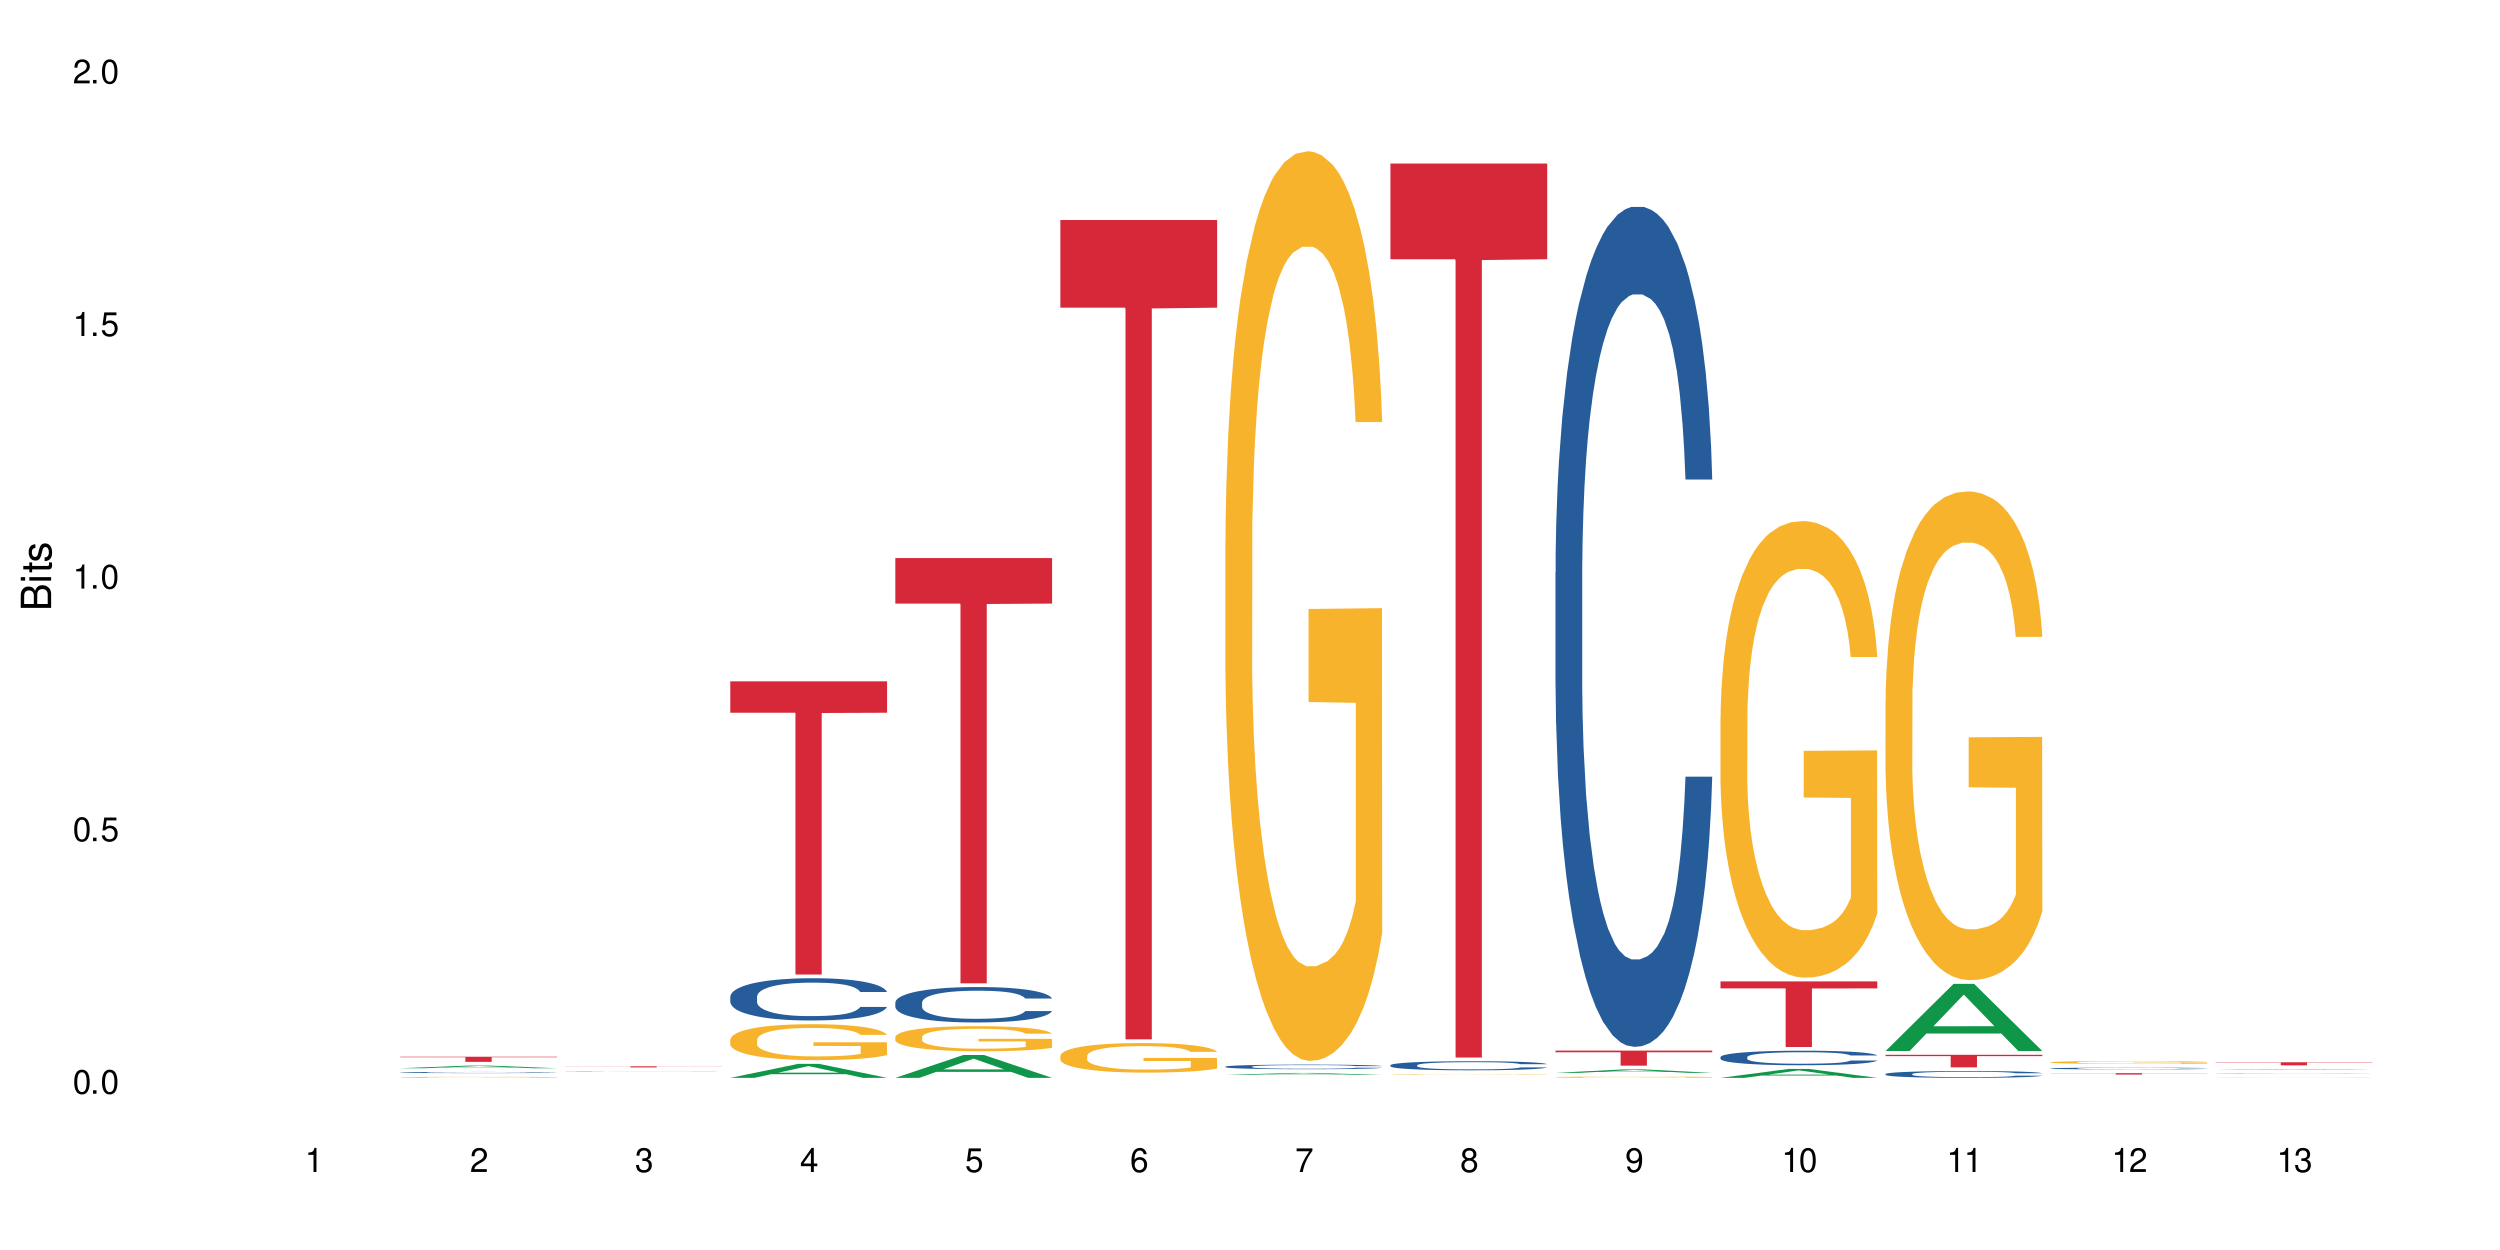 <?xml version="1.0" encoding="UTF-8"?>
<svg xmlns="http://www.w3.org/2000/svg" xmlns:xlink="http://www.w3.org/1999/xlink" width="720" height="360" viewBox="0 0 720 360">
<defs>
<g>
<g id="glyph-0-0">
</g>
<g id="glyph-0-1">
<path d="M 2.641 -6.938 C 2 -6.938 1.422 -6.656 1.078 -6.172 C 0.641 -5.562 0.406 -4.641 0.406 -3.359 C 0.406 -1.016 1.188 0.219 2.641 0.219 C 4.078 0.219 4.859 -1.016 4.859 -3.297 C 4.859 -4.641 4.656 -5.547 4.203 -6.172 C 3.844 -6.656 3.281 -6.938 2.641 -6.938 Z M 2.641 -6.188 C 3.547 -6.188 4 -5.25 4 -3.375 C 4 -1.406 3.562 -0.484 2.625 -0.484 C 1.734 -0.484 1.281 -1.438 1.281 -3.344 C 1.281 -5.25 1.734 -6.188 2.641 -6.188 Z M 2.641 -6.188 "/>
</g>
<g id="glyph-0-2">
<path d="M 1.828 -1 L 0.828 -1 L 0.828 0 L 1.828 0 Z M 1.828 -1 "/>
</g>
<g id="glyph-0-3">
<path d="M 4.562 -6.797 L 1.062 -6.797 L 0.547 -3.094 L 1.328 -3.094 C 1.719 -3.562 2.047 -3.734 2.578 -3.734 C 3.484 -3.734 4.062 -3.109 4.062 -2.094 C 4.062 -1.125 3.484 -0.531 2.578 -0.531 C 1.828 -0.531 1.375 -0.906 1.188 -1.672 L 0.328 -1.672 C 0.453 -1.109 0.547 -0.844 0.75 -0.594 C 1.125 -0.078 1.828 0.219 2.594 0.219 C 3.969 0.219 4.922 -0.781 4.922 -2.219 C 4.922 -3.562 4.031 -4.484 2.719 -4.484 C 2.25 -4.484 1.859 -4.359 1.469 -4.062 L 1.734 -5.969 L 4.562 -5.969 Z M 4.562 -6.797 "/>
</g>
<g id="glyph-0-4">
<path d="M 2.484 -4.938 L 2.484 0 L 3.328 0 L 3.328 -6.938 L 2.766 -6.938 C 2.469 -5.875 2.281 -5.734 0.984 -5.562 L 0.984 -4.938 Z M 2.484 -4.938 "/>
</g>
<g id="glyph-0-5">
<path d="M 4.859 -0.828 L 1.281 -0.828 C 1.359 -1.406 1.672 -1.781 2.5 -2.281 L 3.469 -2.828 C 4.406 -3.344 4.906 -4.062 4.906 -4.906 C 4.906 -5.484 4.672 -6.031 4.266 -6.406 C 3.859 -6.766 3.375 -6.938 2.719 -6.938 C 1.859 -6.938 1.219 -6.625 0.844 -6.031 C 0.609 -5.672 0.5 -5.234 0.484 -4.531 L 1.328 -4.531 C 1.359 -5.016 1.406 -5.281 1.531 -5.516 C 1.75 -5.938 2.188 -6.203 2.703 -6.203 C 3.469 -6.203 4.031 -5.641 4.031 -4.891 C 4.031 -4.344 3.719 -3.859 3.125 -3.516 L 2.234 -3 C 0.812 -2.172 0.406 -1.531 0.328 -0.016 L 4.859 -0.016 Z M 4.859 -0.828 "/>
</g>
<g id="glyph-0-6">
<path d="M 2.125 -3.188 L 2.578 -3.188 C 3.5 -3.188 3.984 -2.766 3.984 -1.922 C 3.984 -1.062 3.469 -0.531 2.594 -0.531 C 1.656 -0.531 1.203 -1 1.156 -2.016 L 0.312 -2.016 C 0.344 -1.453 0.438 -1.094 0.609 -0.781 C 0.953 -0.109 1.625 0.219 2.547 0.219 C 3.953 0.219 4.859 -0.625 4.859 -1.938 C 4.859 -2.828 4.516 -3.297 3.703 -3.594 C 4.344 -3.844 4.656 -4.328 4.656 -5.031 C 4.656 -6.219 3.875 -6.938 2.578 -6.938 C 1.203 -6.938 0.484 -6.172 0.453 -4.703 L 1.297 -4.703 C 1.312 -5.125 1.344 -5.359 1.453 -5.578 C 1.641 -5.969 2.062 -6.203 2.594 -6.203 C 3.344 -6.203 3.797 -5.75 3.797 -5 C 3.797 -4.516 3.609 -4.219 3.25 -4.047 C 3.016 -3.953 2.703 -3.922 2.125 -3.906 Z M 2.125 -3.188 "/>
</g>
<g id="glyph-0-7">
<path d="M 3.141 -1.672 L 3.141 0 L 3.984 0 L 3.984 -1.672 L 4.984 -1.672 L 4.984 -2.438 L 3.984 -2.438 L 3.984 -6.938 L 3.359 -6.938 L 0.266 -2.578 L 0.266 -1.672 Z M 3.141 -2.438 L 1 -2.438 L 3.141 -5.5 Z M 3.141 -2.438 "/>
</g>
<g id="glyph-0-8">
<path d="M 4.781 -5.125 C 4.609 -6.266 3.891 -6.938 2.844 -6.938 C 2.094 -6.938 1.422 -6.578 1.031 -5.953 C 0.594 -5.266 0.406 -4.422 0.406 -3.172 C 0.406 -2 0.578 -1.25 0.984 -0.641 C 1.359 -0.078 1.953 0.219 2.703 0.219 C 3.984 0.219 4.922 -0.75 4.922 -2.094 C 4.922 -3.375 4.062 -4.281 2.844 -4.281 C 2.172 -4.281 1.641 -4.031 1.281 -3.516 C 1.281 -5.234 1.828 -6.188 2.797 -6.188 C 3.391 -6.188 3.797 -5.797 3.938 -5.125 Z M 2.734 -3.531 C 3.547 -3.531 4.062 -2.953 4.062 -2.031 C 4.062 -1.156 3.484 -0.531 2.703 -0.531 C 1.922 -0.531 1.328 -1.188 1.328 -2.078 C 1.328 -2.938 1.906 -3.531 2.734 -3.531 Z M 2.734 -3.531 "/>
</g>
<g id="glyph-0-9">
<path d="M 4.984 -6.797 L 0.438 -6.797 L 0.438 -5.969 L 4.109 -5.969 C 2.5 -3.656 1.828 -2.234 1.328 0 L 2.219 0 C 2.594 -2.172 3.453 -4.047 4.984 -6.094 Z M 4.984 -6.797 "/>
</g>
<g id="glyph-0-10">
<path d="M 3.75 -3.656 C 4.469 -4.094 4.688 -4.438 4.688 -5.078 C 4.688 -6.172 3.844 -6.938 2.641 -6.938 C 1.438 -6.938 0.594 -6.172 0.594 -5.094 C 0.594 -4.438 0.812 -4.094 1.516 -3.656 C 0.734 -3.266 0.359 -2.703 0.359 -1.922 C 0.359 -0.656 1.281 0.219 2.641 0.219 C 3.984 0.219 4.922 -0.656 4.922 -1.922 C 4.922 -2.703 4.531 -3.266 3.75 -3.656 Z M 2.641 -6.188 C 3.359 -6.188 3.812 -5.75 3.812 -5.062 C 3.812 -4.406 3.344 -3.984 2.641 -3.984 C 1.922 -3.984 1.453 -4.406 1.453 -5.078 C 1.453 -5.75 1.922 -6.188 2.641 -6.188 Z M 2.641 -3.266 C 3.484 -3.266 4.062 -2.719 4.062 -1.906 C 4.062 -1.078 3.484 -0.531 2.625 -0.531 C 1.797 -0.531 1.219 -1.094 1.219 -1.906 C 1.219 -2.719 1.781 -3.266 2.641 -3.266 Z M 2.641 -3.266 "/>
</g>
<g id="glyph-0-11">
<path d="M 0.516 -1.578 C 0.672 -0.453 1.406 0.219 2.438 0.219 C 3.188 0.219 3.859 -0.141 4.266 -0.766 C 4.688 -1.453 4.891 -2.297 4.891 -3.547 C 4.891 -4.719 4.703 -5.453 4.312 -6.078 C 3.938 -6.641 3.344 -6.938 2.594 -6.938 C 1.297 -6.938 0.359 -5.969 0.359 -4.625 C 0.359 -3.344 1.234 -2.453 2.453 -2.453 C 3.094 -2.453 3.578 -2.672 4.016 -3.203 C 4 -1.484 3.469 -0.531 2.5 -0.531 C 1.906 -0.531 1.484 -0.906 1.359 -1.578 Z M 2.578 -6.203 C 3.375 -6.203 3.969 -5.531 3.969 -4.641 C 3.969 -3.797 3.391 -3.188 2.547 -3.188 C 1.734 -3.188 1.234 -3.766 1.234 -4.688 C 1.234 -5.562 1.797 -6.203 2.578 -6.203 Z M 2.578 -6.203 "/>
</g>
<g id="glyph-1-0">
</g>
<g id="glyph-1-1">
<path d="M 0 -0.953 L 0 -4.891 C 0 -5.719 -0.234 -6.344 -0.734 -6.797 C -1.188 -7.234 -1.812 -7.469 -2.5 -7.469 C -3.547 -7.469 -4.188 -7 -4.625 -5.875 C -4.984 -6.688 -5.625 -7.094 -6.531 -7.094 C -7.172 -7.094 -7.734 -6.859 -8.141 -6.391 C -8.562 -5.922 -8.75 -5.344 -8.75 -4.5 L -8.75 -0.953 Z M -4.984 -2.062 L -7.766 -2.062 L -7.766 -4.219 C -7.766 -4.844 -7.688 -5.203 -7.453 -5.5 C -7.219 -5.812 -6.859 -5.969 -6.375 -5.969 C -5.891 -5.969 -5.531 -5.812 -5.297 -5.5 C -5.062 -5.203 -4.984 -4.844 -4.984 -4.219 Z M -0.984 -2.062 L -4 -2.062 L -4 -4.781 C -4 -5.766 -3.438 -6.359 -2.484 -6.359 C -1.547 -6.359 -0.984 -5.766 -0.984 -4.781 Z M -0.984 -2.062 "/>
</g>
<g id="glyph-1-2">
<path d="M -6.281 -1.797 L -6.281 -0.797 L 0 -0.797 L 0 -1.797 Z M -8.75 -1.797 L -8.75 -0.797 L -7.484 -0.797 L -7.484 -1.797 Z M -8.75 -1.797 "/>
</g>
<g id="glyph-1-3">
<path d="M -6.281 -3.047 L -6.281 -2.016 L -8.016 -2.016 L -8.016 -1.016 L -6.281 -1.016 L -6.281 -0.172 L -5.469 -0.172 L -5.469 -1.016 L -0.719 -1.016 C -0.078 -1.016 0.281 -1.453 0.281 -2.234 C 0.281 -2.5 0.25 -2.719 0.188 -3.047 L -0.641 -3.047 C -0.609 -2.906 -0.594 -2.766 -0.594 -2.562 C -0.594 -2.141 -0.719 -2.016 -1.156 -2.016 L -5.469 -2.016 L -5.469 -3.047 Z M -6.281 -3.047 "/>
</g>
<g id="glyph-1-4">
<path d="M -4.531 -5.25 C -5.766 -5.25 -6.469 -4.422 -6.469 -2.969 C -6.469 -1.516 -5.719 -0.562 -4.547 -0.562 C -3.562 -0.562 -3.094 -1.062 -2.734 -2.562 L -2.516 -3.484 C -2.344 -4.188 -2.094 -4.469 -1.641 -4.469 C -1.047 -4.469 -0.641 -3.875 -0.641 -3 C -0.641 -2.453 -0.797 -2 -1.062 -1.75 C -1.25 -1.594 -1.422 -1.531 -1.875 -1.469 L -1.875 -0.406 C -0.422 -0.453 0.281 -1.266 0.281 -2.922 C 0.281 -4.5 -0.5 -5.516 -1.719 -5.516 C -2.656 -5.516 -3.172 -4.984 -3.469 -3.734 L -3.703 -2.766 C -3.891 -1.953 -4.156 -1.609 -4.594 -1.609 C -5.188 -1.609 -5.547 -2.125 -5.547 -2.938 C -5.547 -3.75 -5.203 -4.172 -4.531 -4.203 Z M -4.531 -5.25 "/>
</g>
</g>
</defs>
<rect x="-72" y="-36" width="864" height="432" fill="rgb(100%, 100%, 100%)" fill-opacity="1"/>
<path fill-rule="nonzero" fill="rgb(6.275%, 58.824%, 28.235%)" fill-opacity="1" d="M 115.262 307.652 L 115.309 307.652 L 134.848 306.887 L 140.781 306.887 L 160.414 307.652 L 153.516 307.652 L 148.598 307.453 L 127.031 307.453 L 122.207 307.652 L 115.262 307.652 L 129.105 307.371 L 146.617 307.371 L 137.887 307.012 L 137.691 307.012 L 129.059 307.371 L 129.105 307.371 Z M 115.262 307.652 "/>
<path fill-rule="nonzero" fill="rgb(14.51%, 36.078%, 60%)" fill-opacity="1" d="M 115.262 308.871 L 115.316 308.871 L 115.316 308.863 L 115.48 308.852 L 115.867 308.836 L 116.254 308.824 L 117.242 308.809 L 118.621 308.789 L 120.051 308.777 L 121.098 308.77 L 122.035 308.762 L 124.184 308.75 L 125.559 308.746 L 127.047 308.742 L 128.863 308.734 L 130.184 308.73 L 133.156 308.727 L 135.359 308.727 L 137.066 308.723 L 140.758 308.723 L 142.961 308.727 L 144.555 308.727 L 146.316 308.73 L 147.805 308.73 L 150.395 308.738 L 152.707 308.746 L 153.75 308.754 L 155.402 308.762 L 156.672 308.77 L 157.551 308.777 L 158.543 308.789 L 159.422 308.805 L 160.086 308.82 L 160.414 308.832 L 152.707 308.832 L 152.32 308.82 L 151.879 308.812 L 151.055 308.797 L 150.227 308.789 L 149.07 308.781 L 148.023 308.773 L 146.594 308.77 L 145.328 308.766 L 144.004 308.762 L 142.738 308.762 L 140.316 308.758 L 136.461 308.758 L 134.312 308.762 L 133.156 308.766 L 131.504 308.77 L 130.348 308.773 L 128.973 308.777 L 128.035 308.785 L 126.879 308.793 L 126.055 308.797 L 125.117 308.809 L 124.566 308.816 L 124.07 308.824 L 123.633 308.836 L 123.301 308.848 L 123.082 308.855 L 122.969 308.867 L 122.969 308.914 L 123.082 308.926 L 123.355 308.941 L 124.07 308.957 L 125.117 308.973 L 126.328 308.988 L 127.484 308.996 L 128.145 309 L 129.027 309.004 L 130.402 309.012 L 132.387 309.02 L 133.543 309.02 L 135.305 309.023 L 141.691 309.023 L 143.125 309.02 L 144.609 309.02 L 146.648 309.012 L 147.914 309.008 L 149.016 309.004 L 149.844 308.996 L 150.395 308.992 L 151.219 308.984 L 151.879 308.973 L 152.375 308.961 L 152.707 308.953 L 160.414 308.953 L 160.086 308.965 L 159.59 308.977 L 159.094 308.984 L 158.324 308.996 L 157.441 309.004 L 156.176 309.016 L 155.129 309.023 L 153.75 309.031 L 152.484 309.035 L 151.109 309.039 L 149.07 309.047 L 147.75 309.051 L 146.316 309.055 L 144.609 309.055 L 142.465 309.059 L 133.984 309.059 L 131.727 309.055 L 128.918 309.051 L 126.879 309.043 L 125.281 309.039 L 123.906 309.031 L 122.363 309.023 L 120.383 309.008 L 119.172 309 L 118.344 308.992 L 117.41 308.977 L 116.746 308.969 L 115.977 308.949 L 115.426 308.93 L 115.262 308.91 Z M 115.262 308.871 "/>
<path fill-rule="nonzero" fill="rgb(96.863%, 70.196%, 16.863%)" fill-opacity="1" d="M 115.262 310.258 L 115.316 310.258 L 115.316 310.25 L 115.535 310.238 L 116.086 310.223 L 116.805 310.207 L 117.574 310.199 L 118.07 310.191 L 118.895 310.184 L 119.609 310.18 L 121.43 310.168 L 123.742 310.156 L 125.008 310.148 L 126.438 310.145 L 128.477 310.141 L 129.414 310.137 L 132.277 310.133 L 135.523 310.133 L 139.105 310.129 L 140.758 310.133 L 143.016 310.133 L 146.098 310.137 L 147.859 310.137 L 149.238 310.141 L 150.668 310.145 L 152.43 310.148 L 154.082 310.156 L 155.402 310.164 L 156.727 310.172 L 157.828 310.18 L 158.762 310.188 L 159.59 310.199 L 160.086 310.207 L 160.414 310.219 L 152.762 310.219 L 152.32 310.207 L 151.824 310.203 L 151 310.191 L 150.172 310.188 L 149.348 310.18 L 147.805 310.176 L 146.484 310.168 L 144.832 310.168 L 143.234 310.164 L 141.418 310.164 L 140.316 310.16 L 137.398 310.16 L 134.754 310.164 L 133.211 310.164 L 132.109 310.168 L 130.57 310.172 L 129.633 310.176 L 129.082 310.176 L 127.43 310.184 L 126.328 310.191 L 125.723 310.199 L 124.953 310.207 L 124.402 310.215 L 123.797 310.223 L 123.465 310.23 L 123.023 310.25 L 122.969 310.297 L 123.137 310.309 L 123.465 310.32 L 123.906 310.328 L 124.566 310.34 L 125.227 310.348 L 126.383 310.359 L 127.375 310.363 L 128.145 310.371 L 129.633 310.375 L 130.238 310.379 L 131.672 310.383 L 133.156 310.387 L 134.973 310.391 L 136.352 310.395 L 141.363 310.395 L 144.668 310.391 L 146.758 310.391 L 148.191 310.387 L 149.125 310.387 L 150.281 310.383 L 151.109 310.379 L 151.879 310.379 L 152.816 310.371 L 152.816 310.309 L 139.215 310.309 L 139.215 310.277 L 160.359 310.277 L 160.414 310.383 L 159.258 310.391 L 157.828 310.398 L 156.449 310.402 L 155.02 310.406 L 152.98 310.414 L 151.328 310.414 L 148.797 310.418 L 146.484 310.422 L 144.059 310.422 L 141.914 310.426 L 137.121 310.426 L 134.699 310.422 L 132.773 310.422 L 131.012 310.418 L 129.246 310.414 L 127.047 310.41 L 125.613 310.402 L 124.125 310.398 L 122.641 310.391 L 121.316 310.383 L 120.438 310.379 L 119.555 310.371 L 118.621 310.363 L 117.738 310.355 L 117.078 310.348 L 116.473 310.336 L 116.031 310.328 L 115.59 310.316 L 115.371 310.309 L 115.262 310.297 Z M 115.262 310.258 "/>
<path fill-rule="nonzero" fill="rgb(83.922%, 15.686%, 22.353%)" fill-opacity="1" d="M 115.262 304.332 L 160.414 304.332 L 160.414 304.488 L 141.598 304.492 L 141.598 305.816 L 134.023 305.816 L 134.023 304.492 L 133.914 304.488 L 115.262 304.488 Z M 115.262 304.332 "/>
<path fill-rule="nonzero" fill="rgb(14.51%, 36.078%, 60%)" fill-opacity="1" d="M 162.793 308.539 L 162.848 308.539 L 162.848 308.535 L 163.012 308.531 L 163.398 308.527 L 163.781 308.527 L 164.773 308.52 L 166.148 308.516 L 167.582 308.512 L 168.629 308.508 L 169.562 308.508 L 171.711 308.504 L 173.09 308.5 L 176.391 308.5 L 177.715 308.496 L 195.336 308.496 L 197.922 308.5 L 200.234 308.5 L 201.281 308.504 L 202.934 308.508 L 204.199 308.508 L 205.082 308.512 L 206.074 308.516 L 206.953 308.52 L 207.613 308.523 L 207.945 308.527 L 200.234 308.527 L 199.852 308.523 L 199.41 308.52 L 198.582 308.516 L 197.758 308.516 L 196.602 308.512 L 195.555 308.512 L 194.125 308.508 L 190.27 308.508 L 187.848 308.504 L 183.992 308.504 L 181.844 308.508 L 177.879 308.508 L 176.504 308.512 L 175.566 308.512 L 174.41 308.516 L 173.586 308.516 L 172.648 308.52 L 172.098 308.523 L 171.602 308.527 L 171.16 308.527 L 170.832 308.531 L 170.609 308.535 L 170.5 308.539 L 170.5 308.555 L 170.609 308.555 L 170.887 308.559 L 171.602 308.566 L 172.648 308.57 L 173.859 308.574 L 175.016 308.578 L 175.676 308.578 L 176.559 308.582 L 177.934 308.582 L 179.918 308.586 L 192.141 308.586 L 194.18 308.582 L 195.445 308.582 L 196.547 308.578 L 197.922 308.578 L 198.75 308.574 L 199.41 308.57 L 199.906 308.566 L 200.234 308.562 L 207.945 308.562 L 207.613 308.566 L 207.117 308.57 L 206.625 308.574 L 205.852 308.578 L 204.973 308.578 L 203.703 308.582 L 202.66 308.586 L 201.281 308.586 L 200.016 308.59 L 198.641 308.59 L 196.602 308.594 L 192.141 308.594 L 189.992 308.598 L 181.512 308.598 L 179.254 308.594 L 176.449 308.594 L 174.41 308.59 L 171.438 308.59 L 169.895 308.586 L 167.914 308.582 L 166.699 308.578 L 165.875 308.574 L 164.938 308.57 L 164.277 308.57 L 163.508 308.562 L 162.957 308.559 L 162.793 308.551 Z M 162.793 308.539 "/>
<path fill-rule="nonzero" fill="rgb(83.922%, 15.686%, 22.353%)" fill-opacity="1" d="M 162.793 307.098 L 207.945 307.098 L 207.945 307.133 L 189.125 307.133 L 189.125 307.422 L 181.555 307.422 L 181.555 307.133 L 162.793 307.133 Z M 162.793 307.098 "/>
<path fill-rule="nonzero" fill="rgb(6.275%, 58.824%, 28.235%)" fill-opacity="1" d="M 210.32 310.422 L 210.371 310.418 L 229.906 306.387 L 235.84 306.387 L 255.477 310.426 L 248.578 310.426 L 243.656 309.371 L 222.094 309.371 L 217.27 310.422 L 210.32 310.422 L 224.168 308.934 L 241.68 308.93 L 232.945 307.047 L 232.852 307.043 L 232.754 307.055 L 224.117 308.93 L 224.168 308.934 Z M 210.32 310.422 "/>
<path fill-rule="nonzero" fill="rgb(14.51%, 36.078%, 60%)" fill-opacity="1" d="M 210.32 287.031 L 210.375 287.02 L 210.375 286.754 L 210.543 286.332 L 210.926 285.797 L 211.312 285.43 L 212.305 284.773 L 213.68 284.141 L 215.113 283.652 L 216.16 283.363 L 217.094 283.141 L 219.242 282.73 L 220.617 282.52 L 222.105 282.332 L 223.922 282.141 L 225.246 282.031 L 228.219 281.852 L 230.422 281.773 L 232.129 281.742 L 235.816 281.742 L 238.02 281.785 L 239.617 281.84 L 241.379 281.93 L 242.863 282.031 L 245.453 282.273 L 247.766 282.586 L 248.812 282.762 L 250.465 283.109 L 251.73 283.441 L 252.613 283.73 L 253.602 284.141 L 254.484 284.641 L 255.145 285.207 L 255.477 285.688 L 247.766 285.688 L 247.379 285.242 L 246.941 284.898 L 246.113 284.441 L 245.289 284.121 L 244.133 283.797 L 243.086 283.586 L 241.652 283.375 L 240.387 283.242 L 239.066 283.141 L 237.801 283.074 L 235.375 283.008 L 232.566 283.008 L 231.523 283.031 L 229.375 283.121 L 228.219 283.195 L 226.566 283.352 L 225.41 283.496 L 224.031 283.719 L 223.098 283.906 L 221.941 284.195 L 221.113 284.453 L 220.18 284.82 L 219.629 285.098 L 219.133 285.41 L 218.691 285.773 L 218.359 286.164 L 218.141 286.574 L 218.031 286.977 L 218.031 288.699 L 218.141 289.098 L 218.418 289.566 L 219.133 290.242 L 220.18 290.832 L 221.391 291.297 L 222.547 291.633 L 223.207 291.785 L 224.086 291.965 L 225.465 292.188 L 227.445 292.41 L 228.602 292.5 L 230.367 292.586 L 232.184 292.633 L 234.605 292.633 L 236.754 292.586 L 238.184 292.531 L 239.672 292.441 L 241.707 292.254 L 242.977 292.074 L 244.078 291.863 L 244.902 291.652 L 245.453 291.477 L 246.277 291.133 L 246.941 290.754 L 247.438 290.363 L 247.766 289.988 L 255.477 289.988 L 255.145 290.43 L 254.648 290.863 L 254.152 291.188 L 253.383 291.574 L 252.5 291.922 L 251.234 292.309 L 250.188 292.566 L 248.812 292.844 L 247.547 293.055 L 246.168 293.242 L 244.133 293.465 L 242.809 293.578 L 241.379 293.676 L 239.672 293.766 L 237.523 293.844 L 235.211 293.887 L 233.062 293.898 L 230.75 293.875 L 229.043 293.832 L 226.785 293.73 L 223.977 293.531 L 221.941 293.32 L 220.344 293.109 L 218.965 292.887 L 217.426 292.586 L 215.441 292.098 L 214.23 291.719 L 213.406 291.41 L 212.469 290.977 L 211.809 290.586 L 211.039 289.965 L 210.488 289.176 L 210.32 288.562 Z M 210.32 287.031 "/>
<path fill-rule="nonzero" fill="rgb(96.863%, 70.196%, 16.863%)" fill-opacity="1" d="M 210.32 299.402 L 210.375 299.391 L 210.375 299.203 L 210.598 298.777 L 211.148 298.191 L 211.863 297.711 L 212.633 297.332 L 213.129 297.133 L 213.957 296.852 L 214.672 296.641 L 216.488 296.219 L 218.801 295.82 L 220.066 295.652 L 221.5 295.488 L 223.539 295.309 L 224.473 295.246 L 227.336 295.094 L 230.586 295 L 234.164 294.969 L 235.816 294.98 L 238.074 295.016 L 241.156 295.121 L 242.922 295.215 L 244.297 295.309 L 245.73 295.434 L 247.492 295.621 L 249.145 295.848 L 250.465 296.074 L 251.785 296.359 L 252.887 296.66 L 253.824 296.992 L 254.648 297.387 L 255.145 297.719 L 255.477 298.051 L 247.82 298.051 L 247.379 297.719 L 246.887 297.465 L 246.059 297.152 L 245.234 296.926 L 244.406 296.746 L 242.863 296.5 L 241.543 296.348 L 239.891 296.219 L 238.293 296.133 L 236.477 296.074 L 235.375 296.055 L 232.457 296.055 L 229.816 296.121 L 228.273 296.199 L 227.172 296.273 L 225.629 296.414 L 224.695 296.527 L 224.145 296.605 L 222.492 296.898 L 221.391 297.16 L 220.785 297.34 L 220.012 297.625 L 219.461 297.879 L 218.855 298.258 L 218.527 298.543 L 218.086 299.184 L 218.031 300.883 L 218.195 301.242 L 218.527 301.629 L 218.965 301.969 L 219.629 302.328 L 220.289 302.602 L 221.445 302.973 L 222.438 303.219 L 223.207 303.379 L 224.695 303.633 L 225.301 303.719 L 226.73 303.887 L 228.219 304.02 L 230.035 304.133 L 231.41 304.191 L 233.613 304.238 L 236.422 304.238 L 239.727 304.18 L 241.82 304.105 L 243.25 304.031 L 244.188 303.965 L 245.344 303.859 L 246.168 303.766 L 246.941 303.66 L 247.875 303.5 L 247.875 301.242 L 234.273 301.234 L 234.273 300.176 L 255.422 300.164 L 255.477 303.859 L 254.32 304.113 L 252.887 304.359 L 251.512 304.551 L 250.078 304.711 L 248.043 304.891 L 246.391 305.004 L 243.855 305.137 L 241.543 305.219 L 239.121 305.277 L 236.973 305.305 L 234.441 305.312 L 232.184 305.297 L 229.758 305.238 L 227.832 305.164 L 226.07 305.07 L 224.309 304.945 L 222.105 304.746 L 220.672 304.586 L 219.188 304.387 L 217.699 304.152 L 216.379 303.898 L 215.496 303.699 L 214.617 303.473 L 213.68 303.188 L 212.801 302.867 L 212.137 302.574 L 211.531 302.242 L 211.094 301.934 L 210.652 301.508 L 210.43 301.168 L 210.32 300.875 Z M 210.32 299.402 "/>
<path fill-rule="nonzero" fill="rgb(83.922%, 15.686%, 22.353%)" fill-opacity="1" d="M 210.32 196.227 L 255.477 196.227 L 255.477 205.266 L 236.656 205.344 L 236.656 280.668 L 229.086 280.668 L 229.086 205.422 L 228.977 205.266 L 210.32 205.266 Z M 210.32 196.227 "/>
<path fill-rule="nonzero" fill="rgb(6.275%, 58.824%, 28.235%)" fill-opacity="1" d="M 257.852 310.418 L 257.898 310.414 L 277.438 303.84 L 283.371 303.84 L 303.004 310.426 L 296.105 310.426 L 291.188 308.707 L 269.621 308.707 L 264.797 310.418 L 257.852 310.418 L 271.695 307.996 L 289.207 307.988 L 280.477 304.918 L 280.379 304.91 L 280.285 304.93 L 271.648 307.988 L 271.695 307.996 Z M 257.852 310.418 "/>
<path fill-rule="nonzero" fill="rgb(14.51%, 36.078%, 60%)" fill-opacity="1" d="M 257.852 288.711 L 257.906 288.699 L 257.906 288.477 L 258.07 288.121 L 258.457 287.676 L 258.844 287.367 L 259.832 286.816 L 261.211 286.285 L 262.641 285.875 L 263.688 285.633 L 264.625 285.449 L 266.773 285.102 L 268.148 284.926 L 269.637 284.77 L 271.453 284.609 L 272.773 284.516 L 275.746 284.367 L 277.949 284.301 L 279.656 284.273 L 283.348 284.273 L 285.551 284.312 L 287.145 284.359 L 288.91 284.434 L 290.395 284.516 L 292.984 284.723 L 295.297 284.98 L 296.344 285.133 L 297.996 285.422 L 299.262 285.699 L 300.141 285.941 L 301.133 286.285 L 302.016 286.707 L 302.676 287.18 L 303.004 287.582 L 295.297 287.582 L 294.91 287.211 L 294.469 286.922 L 293.645 286.539 L 292.816 286.27 L 291.66 285.996 L 290.617 285.82 L 289.184 285.645 L 287.918 285.531 L 286.598 285.449 L 285.328 285.391 L 282.906 285.336 L 280.098 285.336 L 279.051 285.355 L 276.902 285.43 L 275.746 285.496 L 274.098 285.625 L 272.941 285.746 L 271.562 285.934 L 270.625 286.09 L 269.469 286.332 L 268.645 286.547 L 267.707 286.855 L 267.156 287.09 L 266.66 287.348 L 266.223 287.656 L 265.891 287.984 L 265.672 288.328 L 265.562 288.664 L 265.562 290.109 L 265.672 290.441 L 265.945 290.836 L 266.66 291.402 L 267.707 291.898 L 268.918 292.289 L 270.074 292.566 L 270.738 292.699 L 271.617 292.848 L 272.996 293.035 L 274.977 293.219 L 276.133 293.293 L 277.895 293.367 L 279.711 293.406 L 282.137 293.406 L 284.281 293.367 L 285.715 293.324 L 287.203 293.246 L 289.238 293.09 L 290.504 292.941 L 291.605 292.762 L 292.434 292.586 L 292.984 292.438 L 293.809 292.148 L 294.469 291.832 L 294.965 291.504 L 295.297 291.188 L 303.004 291.188 L 302.676 291.562 L 302.18 291.926 L 301.684 292.195 L 300.914 292.52 L 300.031 292.809 L 298.766 293.137 L 297.719 293.352 L 296.344 293.582 L 295.074 293.762 L 293.699 293.918 L 291.66 294.105 L 290.34 294.199 L 288.91 294.281 L 287.203 294.355 L 285.055 294.422 L 282.742 294.461 L 280.594 294.469 L 278.281 294.449 L 276.574 294.414 L 274.316 294.328 L 271.508 294.16 L 269.469 293.984 L 267.875 293.809 L 266.496 293.621 L 264.953 293.367 L 262.973 292.957 L 261.762 292.641 L 260.934 292.383 L 260 292.02 L 259.34 291.691 L 258.566 291.168 L 258.016 290.508 L 257.852 289.996 Z M 257.852 288.711 "/>
<path fill-rule="nonzero" fill="rgb(96.863%, 70.196%, 16.863%)" fill-opacity="1" d="M 257.852 298.637 L 257.906 298.629 L 257.906 298.5 L 258.125 298.199 L 258.676 297.793 L 259.395 297.453 L 260.164 297.191 L 260.66 297.051 L 261.484 296.855 L 262.203 296.707 L 264.02 296.41 L 266.332 296.133 L 267.598 296.016 L 269.031 295.902 L 271.066 295.777 L 272.004 295.73 L 274.867 295.625 L 278.117 295.559 L 281.695 295.539 L 283.348 295.547 L 285.605 295.574 L 288.688 295.645 L 290.449 295.711 L 291.828 295.777 L 293.258 295.863 L 295.02 295.996 L 296.672 296.156 L 297.996 296.312 L 299.316 296.512 L 300.418 296.723 L 301.352 296.953 L 302.18 297.23 L 302.676 297.461 L 303.004 297.691 L 295.352 297.691 L 294.91 297.461 L 294.414 297.285 L 293.59 297.066 L 292.762 296.906 L 291.938 296.781 L 290.395 296.609 L 289.074 296.504 L 287.422 296.41 L 285.824 296.352 L 284.008 296.312 L 282.906 296.301 L 279.988 296.301 L 277.344 296.348 L 275.805 296.398 L 274.703 296.453 L 273.16 296.551 L 272.223 296.629 L 271.672 296.684 L 270.02 296.887 L 268.918 297.07 L 268.312 297.199 L 267.543 297.395 L 266.992 297.574 L 266.387 297.84 L 266.055 298.035 L 265.617 298.484 L 265.562 299.672 L 265.727 299.926 L 266.055 300.195 L 266.496 300.434 L 267.156 300.684 L 267.82 300.875 L 268.977 301.133 L 269.965 301.305 L 270.738 301.418 L 272.223 301.594 L 272.828 301.652 L 274.262 301.773 L 275.746 301.867 L 277.566 301.945 L 278.941 301.984 L 281.145 302.016 L 283.953 302.016 L 287.258 301.977 L 289.348 301.926 L 290.781 301.871 L 291.719 301.824 L 292.875 301.754 L 293.699 301.688 L 294.469 301.613 L 295.406 301.504 L 295.406 299.926 L 281.805 299.918 L 281.805 299.18 L 302.949 299.172 L 303.004 301.754 L 301.848 301.93 L 300.418 302.102 L 299.039 302.234 L 297.609 302.348 L 295.57 302.473 L 293.918 302.551 L 291.387 302.645 L 289.074 302.703 L 286.652 302.742 L 284.504 302.762 L 281.969 302.77 L 279.711 302.758 L 277.289 302.719 L 275.363 302.664 L 273.602 302.598 L 271.84 302.512 L 269.637 302.375 L 268.203 302.262 L 266.719 302.121 L 265.23 301.957 L 263.91 301.781 L 263.027 301.641 L 262.148 301.484 L 261.211 301.285 L 260.328 301.059 L 259.668 300.855 L 259.062 300.625 L 258.621 300.406 L 258.184 300.109 L 257.961 299.871 L 257.852 299.668 Z M 257.852 298.637 "/>
<path fill-rule="nonzero" fill="rgb(83.922%, 15.686%, 22.353%)" fill-opacity="1" d="M 257.852 160.723 L 303.004 160.723 L 303.004 173.832 L 284.188 173.949 L 284.188 283.203 L 276.617 283.203 L 276.617 174.062 L 276.504 173.832 L 257.852 173.832 Z M 257.852 160.723 "/>
<path fill-rule="nonzero" fill="rgb(96.863%, 70.196%, 16.863%)" fill-opacity="1" d="M 305.383 304.051 L 305.438 304.043 L 305.438 303.887 L 305.656 303.539 L 306.207 303.055 L 306.922 302.66 L 307.695 302.348 L 308.191 302.188 L 309.016 301.953 L 309.73 301.781 L 311.551 301.434 L 313.863 301.105 L 315.129 300.965 L 316.559 300.832 L 318.598 300.688 L 319.535 300.633 L 322.398 300.508 L 325.645 300.43 L 329.227 300.406 L 330.879 300.414 L 333.137 300.445 L 336.219 300.531 L 337.98 300.609 L 339.355 300.688 L 340.789 300.789 L 342.551 300.941 L 344.203 301.129 L 345.523 301.316 L 346.848 301.551 L 347.949 301.797 L 348.883 302.07 L 349.711 302.395 L 350.203 302.668 L 350.535 302.941 L 342.883 302.941 L 342.441 302.668 L 341.945 302.457 L 341.121 302.203 L 340.293 302.016 L 339.469 301.867 L 337.926 301.664 L 336.605 301.543 L 334.953 301.434 L 333.355 301.363 L 331.539 301.316 L 330.438 301.301 L 327.52 301.301 L 324.875 301.355 L 323.332 301.418 L 322.23 301.48 L 320.691 301.594 L 319.754 301.688 L 319.203 301.75 L 317.551 301.992 L 316.449 302.211 L 315.844 302.355 L 315.074 302.59 L 314.523 302.801 L 313.918 303.109 L 313.586 303.344 L 313.145 303.871 L 313.09 305.27 L 313.258 305.566 L 313.586 305.887 L 314.027 306.164 L 314.688 306.461 L 315.348 306.688 L 316.504 306.988 L 317.496 307.191 L 318.266 307.324 L 319.754 307.531 L 320.359 307.602 L 321.793 307.742 L 323.277 307.852 L 325.094 307.945 L 326.473 307.992 L 328.676 308.031 L 331.484 308.031 L 334.785 307.984 L 336.879 307.922 L 338.312 307.859 L 339.246 307.805 L 340.402 307.719 L 341.23 307.641 L 342 307.555 L 342.938 307.426 L 342.938 305.566 L 329.336 305.559 L 329.336 304.688 L 350.48 304.68 L 350.535 307.719 L 349.379 307.93 L 347.949 308.133 L 346.57 308.285 L 345.141 308.418 L 343.102 308.566 L 341.449 308.66 L 338.918 308.77 L 336.605 308.84 L 334.18 308.887 L 332.035 308.91 L 329.5 308.918 L 327.242 308.902 L 324.82 308.855 L 322.895 308.793 L 321.129 308.715 L 319.367 308.613 L 317.164 308.449 L 315.734 308.316 L 314.246 308.156 L 312.762 307.961 L 311.438 307.75 L 310.559 307.586 L 309.676 307.402 L 308.742 307.168 L 307.859 306.902 L 307.199 306.664 L 306.594 306.391 L 306.152 306.133 L 305.711 305.785 L 305.492 305.504 L 305.383 305.266 Z M 305.383 304.051 "/>
<path fill-rule="nonzero" fill="rgb(83.922%, 15.686%, 22.353%)" fill-opacity="1" d="M 305.383 63.352 L 350.535 63.352 L 350.535 88.609 L 331.719 88.832 L 331.719 299.336 L 324.145 299.336 L 324.145 89.055 L 324.035 88.609 L 305.383 88.609 Z M 305.383 63.352 "/>
<path fill-rule="nonzero" fill="rgb(6.275%, 58.824%, 28.235%)" fill-opacity="1" d="M 352.91 309.562 L 352.961 309.562 L 372.496 309.004 L 378.43 309.004 L 398.066 309.562 L 391.168 309.562 L 386.246 309.418 L 364.684 309.418 L 359.859 309.562 L 352.91 309.562 L 366.758 309.355 L 384.27 309.355 L 375.535 309.098 L 375.344 309.098 L 366.707 309.355 L 366.758 309.355 Z M 352.91 309.562 "/>
<path fill-rule="nonzero" fill="rgb(14.51%, 36.078%, 60%)" fill-opacity="1" d="M 352.91 307.188 L 352.969 307.184 L 352.969 307.156 L 353.133 307.109 L 353.52 307.051 L 353.902 307.012 L 354.895 306.941 L 356.27 306.871 L 357.703 306.82 L 358.75 306.789 L 359.684 306.762 L 361.832 306.719 L 363.211 306.695 L 364.695 306.676 L 366.512 306.652 L 367.836 306.641 L 370.809 306.621 L 373.012 306.613 L 374.719 306.609 L 378.406 306.609 L 380.609 306.617 L 382.207 306.621 L 383.969 306.633 L 385.457 306.641 L 388.043 306.668 L 390.355 306.703 L 391.402 306.723 L 393.055 306.758 L 394.32 306.797 L 395.203 306.828 L 396.195 306.871 L 397.074 306.926 L 397.734 306.988 L 398.066 307.039 L 390.355 307.039 L 389.973 306.992 L 389.531 306.953 L 388.703 306.906 L 387.879 306.871 L 386.723 306.836 L 385.676 306.812 L 384.246 306.789 L 382.977 306.773 L 381.656 306.762 L 380.391 306.754 L 377.965 306.75 L 374.113 306.75 L 371.965 306.762 L 370.809 306.77 L 369.156 306.785 L 368 306.801 L 366.625 306.824 L 365.688 306.848 L 364.531 306.879 L 363.703 306.906 L 362.77 306.945 L 362.219 306.977 L 361.723 307.012 L 361.281 307.051 L 360.953 307.094 L 360.73 307.137 L 360.621 307.18 L 360.621 307.367 L 360.73 307.41 L 361.008 307.461 L 361.723 307.535 L 362.77 307.602 L 363.98 307.652 L 365.137 307.688 L 365.797 307.703 L 366.68 307.723 L 368.055 307.746 L 370.039 307.773 L 371.195 307.781 L 372.957 307.793 L 374.773 307.797 L 377.195 307.797 L 379.344 307.793 L 380.773 307.785 L 382.262 307.777 L 384.301 307.754 L 385.566 307.734 L 386.668 307.711 L 387.492 307.691 L 388.043 307.672 L 388.871 307.633 L 389.531 307.59 L 390.027 307.551 L 390.355 307.508 L 398.066 307.508 L 397.734 307.555 L 397.238 307.605 L 396.742 307.641 L 395.973 307.68 L 395.094 307.719 L 393.824 307.762 L 392.781 307.789 L 391.402 307.82 L 390.137 307.844 L 388.758 307.863 L 386.723 307.887 L 385.402 307.898 L 383.969 307.91 L 382.262 307.918 L 380.113 307.93 L 377.801 307.934 L 375.652 307.934 L 373.34 307.93 L 371.633 307.926 L 369.375 307.914 L 366.566 307.895 L 364.531 307.871 L 362.934 307.848 L 361.559 307.824 L 360.016 307.793 L 358.031 307.738 L 356.82 307.695 L 355.996 307.664 L 355.059 307.617 L 354.398 307.574 L 353.629 307.504 L 353.078 307.418 L 352.91 307.352 Z M 352.91 307.188 "/>
<path fill-rule="nonzero" fill="rgb(96.863%, 70.196%, 16.863%)" fill-opacity="1" d="M 352.91 155.766 L 352.969 155.527 L 352.969 150.742 L 353.188 139.973 L 353.738 125.141 L 354.453 112.938 L 355.227 103.367 L 355.719 98.344 L 356.547 91.168 L 357.262 85.902 L 359.078 75.137 L 361.391 65.086 L 362.66 60.781 L 364.09 56.715 L 366.129 52.168 L 367.062 50.492 L 369.926 46.664 L 373.176 44.273 L 376.754 43.555 L 378.406 43.793 L 380.664 44.75 L 383.75 47.383 L 385.512 49.773 L 386.887 52.168 L 388.32 55.277 L 390.082 60.062 L 391.734 65.805 L 393.055 71.547 L 394.375 78.727 L 395.477 86.383 L 396.414 94.754 L 397.238 104.805 L 397.734 113.176 L 398.066 121.551 L 390.41 121.551 L 389.973 113.176 L 389.477 106.719 L 388.648 98.82 L 387.824 93.078 L 386.996 88.535 L 385.457 82.312 L 384.133 78.484 L 382.48 75.137 L 380.887 72.984 L 379.066 71.547 L 377.965 71.07 L 375.047 71.07 L 372.406 72.742 L 370.863 74.656 L 369.762 76.57 L 368.219 80.16 L 367.285 83.031 L 366.734 84.945 L 365.082 92.363 L 363.98 99.062 L 363.375 103.605 L 362.602 110.785 L 362.055 117.246 L 361.445 126.816 L 361.117 133.992 L 360.676 150.262 L 360.621 193.328 L 360.785 202.418 L 361.117 212.23 L 361.559 220.844 L 362.219 229.934 L 362.879 236.871 L 364.035 246.203 L 365.027 252.426 L 365.797 256.492 L 367.285 262.953 L 367.891 265.105 L 369.32 269.41 L 370.809 272.762 L 372.625 275.633 L 374.004 277.066 L 376.203 278.266 L 379.012 278.266 L 382.316 276.828 L 384.41 274.914 L 385.84 273 L 386.777 271.324 L 387.934 268.695 L 388.758 266.301 L 389.531 263.668 L 390.465 259.602 L 390.465 202.418 L 376.867 202.18 L 376.867 175.383 L 398.012 175.145 L 398.066 268.695 L 396.91 275.152 L 395.477 281.375 L 394.102 286.16 L 392.668 290.227 L 390.633 294.773 L 388.98 297.645 L 386.445 300.992 L 384.133 303.145 L 381.711 304.582 L 379.562 305.301 L 377.031 305.539 L 374.773 305.059 L 372.352 303.625 L 370.422 301.711 L 368.66 299.316 L 366.898 296.207 L 364.695 291.184 L 363.266 287.117 L 361.777 282.094 L 360.289 276.109 L 358.969 269.652 L 358.09 264.625 L 357.207 258.883 L 356.27 251.707 L 355.391 243.57 L 354.73 236.156 L 354.125 227.781 L 353.684 219.887 L 353.242 209.117 L 353.023 200.504 L 352.91 193.09 Z M 352.91 155.766 "/>
<path fill-rule="nonzero" fill="rgb(14.51%, 36.078%, 60%)" fill-opacity="1" d="M 400.441 306.773 L 400.496 306.77 L 400.496 306.715 L 400.664 306.621 L 401.047 306.508 L 401.434 306.43 L 402.426 306.289 L 403.801 306.152 L 405.234 306.047 L 406.277 305.984 L 407.215 305.938 L 409.363 305.848 L 410.738 305.805 L 412.227 305.762 L 414.043 305.723 L 415.363 305.699 L 418.34 305.66 L 420.539 305.645 L 422.246 305.637 L 425.938 305.637 L 428.141 305.645 L 429.738 305.656 L 431.5 305.676 L 432.984 305.699 L 435.574 305.75 L 437.887 305.816 L 438.934 305.855 L 440.586 305.93 L 441.852 306 L 442.73 306.062 L 443.723 306.152 L 444.605 306.258 L 445.266 306.383 L 445.598 306.484 L 437.887 306.484 L 437.5 306.387 L 437.062 306.312 L 436.234 306.215 L 435.41 306.148 L 434.254 306.078 L 433.207 306.031 L 431.773 305.988 L 430.508 305.957 L 429.188 305.938 L 427.918 305.922 L 425.496 305.906 L 422.688 305.906 L 421.641 305.914 L 419.496 305.934 L 418.34 305.949 L 416.688 305.98 L 415.531 306.012 L 414.152 306.062 L 413.219 306.102 L 412.062 306.164 L 411.234 306.219 L 410.301 306.297 L 409.75 306.355 L 409.254 306.426 L 408.812 306.504 L 408.48 306.586 L 408.262 306.676 L 408.152 306.762 L 408.152 307.133 L 408.262 307.219 L 408.535 307.316 L 409.254 307.465 L 410.301 307.59 L 411.512 307.691 L 412.668 307.762 L 413.328 307.797 L 414.207 307.836 L 415.586 307.883 L 417.566 307.93 L 418.723 307.949 L 420.484 307.969 L 422.305 307.977 L 424.727 307.977 L 426.875 307.969 L 428.305 307.957 L 429.793 307.938 L 431.828 307.898 L 433.098 307.859 L 434.195 307.812 L 435.023 307.766 L 435.574 307.73 L 436.398 307.656 L 437.062 307.574 L 437.555 307.492 L 437.887 307.41 L 445.598 307.41 L 445.266 307.504 L 444.77 307.598 L 444.273 307.668 L 443.504 307.75 L 442.621 307.824 L 441.355 307.91 L 440.309 307.965 L 438.934 308.023 L 437.668 308.07 L 436.289 308.109 L 434.254 308.156 L 432.93 308.18 L 431.5 308.203 L 429.793 308.223 L 427.645 308.238 L 425.332 308.246 L 423.184 308.25 L 420.871 308.246 L 419.164 308.234 L 416.906 308.215 L 414.098 308.172 L 412.062 308.125 L 410.465 308.082 L 409.086 308.031 L 407.547 307.969 L 405.562 307.863 L 404.352 307.781 L 403.527 307.715 L 402.59 307.621 L 401.93 307.539 L 401.156 307.402 L 400.605 307.234 L 400.441 307.102 Z M 400.441 306.773 "/>
<path fill-rule="nonzero" fill="rgb(96.863%, 70.196%, 16.863%)" fill-opacity="1" d="M 400.441 309.391 L 400.496 309.391 L 400.496 309.387 L 400.719 309.379 L 401.27 309.371 L 401.984 309.363 L 402.754 309.359 L 403.25 309.355 L 404.078 309.352 L 404.793 309.348 L 406.609 309.34 L 408.922 309.336 L 410.188 309.332 L 411.621 309.328 L 414.594 309.328 L 417.457 309.324 L 420.707 309.324 L 424.285 309.32 L 425.938 309.324 L 433.039 309.324 L 434.418 309.328 L 435.848 309.328 L 437.609 309.332 L 439.262 309.336 L 440.586 309.34 L 441.906 309.344 L 443.008 309.348 L 443.945 309.352 L 444.77 309.359 L 445.266 309.363 L 445.598 309.367 L 437.941 309.367 L 437.5 309.363 L 437.004 309.359 L 435.355 309.352 L 434.527 309.348 L 432.984 309.344 L 431.664 309.344 L 430.012 309.34 L 418.395 309.34 L 417.293 309.344 L 415.75 309.344 L 414.812 309.348 L 414.262 309.348 L 412.613 309.352 L 411.512 309.355 L 410.906 309.359 L 410.133 309.363 L 409.582 309.367 L 408.977 309.371 L 408.648 309.375 L 408.207 309.387 L 408.152 309.41 L 408.316 309.418 L 408.648 309.422 L 409.086 309.43 L 409.75 309.434 L 410.41 309.438 L 411.566 309.445 L 412.555 309.449 L 413.328 309.449 L 414.812 309.453 L 415.422 309.453 L 416.852 309.457 L 418.34 309.461 L 421.531 309.461 L 423.734 309.465 L 426.543 309.465 L 429.848 309.461 L 433.371 309.461 L 434.309 309.457 L 436.289 309.457 L 437.062 309.453 L 437.996 309.453 L 437.996 309.418 L 424.395 309.418 L 424.395 309.402 L 445.539 309.402 L 445.598 309.457 L 444.438 309.461 L 443.008 309.465 L 441.633 309.469 L 440.199 309.469 L 438.16 309.473 L 436.512 309.473 L 433.977 309.477 L 431.664 309.477 L 429.242 309.48 L 422.305 309.48 L 419.879 309.477 L 416.191 309.477 L 414.43 309.473 L 412.227 309.469 L 410.793 309.469 L 409.309 309.465 L 407.82 309.461 L 406.5 309.457 L 405.617 309.453 L 404.738 309.453 L 403.801 309.445 L 402.922 309.441 L 402.258 309.438 L 401.652 309.434 L 401.215 309.43 L 400.773 309.422 L 400.551 309.418 L 400.441 309.41 Z M 400.441 309.391 "/>
<path fill-rule="nonzero" fill="rgb(83.922%, 15.686%, 22.353%)" fill-opacity="1" d="M 400.441 47.098 L 445.598 47.098 L 445.598 74.66 L 426.777 74.898 L 426.777 304.562 L 419.207 304.562 L 419.207 75.141 L 419.098 74.66 L 400.441 74.66 Z M 400.441 47.098 "/>
<path fill-rule="nonzero" fill="rgb(6.275%, 58.824%, 28.235%)" fill-opacity="1" d="M 447.973 308.984 L 448.02 308.98 L 467.559 307.984 L 473.492 307.984 L 493.125 308.984 L 486.227 308.984 L 481.309 308.723 L 459.742 308.723 L 454.918 308.984 L 447.973 308.984 L 461.816 308.613 L 479.328 308.613 L 470.598 308.148 L 470.5 308.145 L 470.406 308.148 L 461.77 308.613 L 461.816 308.613 Z M 447.973 308.984 "/>
<path fill-rule="nonzero" fill="rgb(14.51%, 36.078%, 60%)" fill-opacity="1" d="M 447.973 164.859 L 448.027 164.637 L 448.027 159.332 L 448.191 150.93 L 448.578 140.312 L 448.965 133.016 L 449.953 119.973 L 451.332 107.367 L 452.762 97.637 L 453.809 91.891 L 454.746 87.469 L 456.895 79.285 L 458.27 75.086 L 459.758 71.324 L 461.574 67.566 L 462.895 65.355 L 465.867 61.816 L 468.07 60.27 L 469.777 59.605 L 473.469 59.605 L 475.672 60.492 L 477.266 61.598 L 479.027 63.367 L 480.516 65.355 L 483.105 70.219 L 485.418 76.41 L 486.465 79.949 L 488.113 86.805 L 489.383 93.438 L 490.262 99.188 L 491.254 107.367 L 492.137 117.316 L 492.797 128.594 L 493.125 138.102 L 485.418 138.102 L 485.031 129.258 L 484.59 122.402 L 483.766 113.336 L 482.938 106.926 L 481.781 100.512 L 480.734 96.312 L 479.305 92.109 L 478.039 89.457 L 476.715 87.469 L 475.449 86.141 L 473.027 84.812 L 470.219 84.812 L 469.172 85.258 L 467.023 87.023 L 465.867 88.574 L 464.215 91.668 L 463.059 94.543 L 461.684 98.965 L 460.746 102.723 L 459.59 108.473 L 458.766 113.559 L 457.828 120.855 L 457.277 126.383 L 456.781 132.574 L 456.344 139.871 L 456.012 147.609 L 455.793 155.793 L 455.68 163.754 L 455.68 198.027 L 455.793 205.984 L 456.066 215.273 L 456.781 228.762 L 457.828 240.48 L 459.039 249.766 L 460.195 256.402 L 460.859 259.496 L 461.738 263.035 L 463.117 267.457 L 465.098 271.879 L 466.254 273.648 L 468.016 275.418 L 469.832 276.301 L 472.258 276.301 L 474.402 275.418 L 475.836 274.312 L 477.32 272.543 L 479.359 268.785 L 480.625 265.246 L 481.727 261.043 L 482.555 256.844 L 483.105 253.305 L 483.93 246.449 L 484.59 238.934 L 485.086 231.195 L 485.418 223.676 L 493.125 223.676 L 492.797 232.52 L 492.301 241.145 L 491.805 247.555 L 491.035 255.297 L 490.152 262.148 L 488.887 269.891 L 487.84 274.977 L 486.465 280.504 L 485.195 284.703 L 483.82 288.465 L 481.781 292.887 L 480.461 295.098 L 479.027 297.086 L 477.32 298.855 L 475.176 300.402 L 472.863 301.289 L 470.715 301.508 L 468.402 301.066 L 466.695 300.184 L 464.438 298.191 L 461.629 294.211 L 459.59 290.012 L 457.996 285.809 L 456.617 281.387 L 455.074 275.418 L 453.094 265.688 L 451.883 258.168 L 451.055 251.98 L 450.121 243.355 L 449.461 235.617 L 448.688 223.234 L 448.137 207.535 L 447.973 195.371 Z M 447.973 164.859 "/>
<path fill-rule="nonzero" fill="rgb(96.863%, 70.196%, 16.863%)" fill-opacity="1" d="M 447.973 310.215 L 448.027 310.215 L 448.027 310.207 L 448.246 310.191 L 448.797 310.172 L 449.516 310.152 L 450.285 310.141 L 450.781 310.133 L 451.605 310.121 L 452.324 310.113 L 454.141 310.102 L 456.453 310.086 L 457.719 310.078 L 459.152 310.074 L 461.188 310.066 L 462.125 310.066 L 464.988 310.059 L 468.238 310.055 L 473.469 310.055 L 475.727 310.059 L 478.809 310.062 L 480.57 310.062 L 481.949 310.066 L 483.379 310.07 L 485.141 310.078 L 486.793 310.086 L 488.113 310.094 L 489.438 310.105 L 490.539 310.117 L 491.473 310.129 L 492.301 310.141 L 492.797 310.152 L 493.125 310.164 L 485.473 310.164 L 485.031 310.152 L 484.535 310.145 L 483.711 310.133 L 482.883 310.125 L 482.059 310.117 L 480.516 310.109 L 479.195 310.105 L 477.543 310.102 L 475.945 310.098 L 474.129 310.094 L 470.109 310.094 L 467.465 310.098 L 465.922 310.098 L 464.824 310.102 L 463.281 310.105 L 462.344 310.109 L 459.039 310.133 L 458.434 310.141 L 457.664 310.148 L 457.113 310.16 L 456.508 310.172 L 456.176 310.184 L 455.738 310.207 L 455.68 310.266 L 455.848 310.277 L 456.176 310.293 L 456.617 310.305 L 457.938 310.328 L 459.094 310.34 L 460.086 310.352 L 460.859 310.355 L 462.344 310.363 L 462.949 310.367 L 464.383 310.375 L 465.867 310.379 L 467.688 310.383 L 469.062 310.383 L 471.266 310.387 L 474.074 310.387 L 477.379 310.383 L 479.469 310.383 L 480.902 310.379 L 481.836 310.375 L 482.992 310.371 L 483.82 310.371 L 484.59 310.367 L 485.527 310.359 L 485.527 310.277 L 471.926 310.277 L 471.926 310.242 L 493.07 310.242 L 493.125 310.371 L 491.969 310.383 L 490.539 310.391 L 489.16 310.398 L 487.73 310.402 L 485.691 310.41 L 484.039 310.414 L 481.508 310.418 L 479.195 310.422 L 476.773 310.422 L 474.625 310.426 L 469.832 310.426 L 467.41 310.422 L 465.484 310.418 L 463.723 310.414 L 461.957 310.41 L 459.758 310.406 L 458.324 310.398 L 456.836 310.391 L 455.352 310.383 L 454.031 310.375 L 452.266 310.359 L 451.332 310.348 L 450.449 310.336 L 449.789 310.328 L 449.184 310.316 L 448.742 310.305 L 448.301 310.289 L 448.082 310.277 L 447.973 310.266 Z M 447.973 310.215 "/>
<path fill-rule="nonzero" fill="rgb(83.922%, 15.686%, 22.353%)" fill-opacity="1" d="M 447.973 302.582 L 493.125 302.582 L 493.125 303.043 L 474.309 303.047 L 474.309 306.914 L 466.734 306.914 L 466.734 303.051 L 466.625 303.043 L 447.973 303.043 Z M 447.973 302.582 "/>
<path fill-rule="nonzero" fill="rgb(6.275%, 58.824%, 28.235%)" fill-opacity="1" d="M 495.504 310.422 L 495.551 310.418 L 515.09 307.859 L 521.023 307.859 L 540.656 310.426 L 533.758 310.426 L 528.836 309.754 L 507.273 309.754 L 502.449 310.422 L 495.504 310.422 L 509.348 309.477 L 526.859 309.477 L 518.129 308.277 L 518.031 308.277 L 517.934 308.285 L 509.301 309.477 L 509.348 309.477 Z M 495.504 310.422 "/>
<path fill-rule="nonzero" fill="rgb(14.51%, 36.078%, 60%)" fill-opacity="1" d="M 495.504 304.426 L 495.559 304.422 L 495.559 304.332 L 495.723 304.188 L 496.109 304.004 L 496.492 303.875 L 497.484 303.652 L 498.863 303.434 L 500.293 303.266 L 501.34 303.164 L 502.277 303.09 L 504.422 302.949 L 505.801 302.875 L 507.285 302.809 L 509.105 302.746 L 510.426 302.707 L 513.398 302.645 L 515.602 302.621 L 517.309 302.609 L 520.996 302.609 L 523.199 302.621 L 524.797 302.641 L 526.559 302.672 L 528.047 302.707 L 530.633 302.793 L 532.945 302.898 L 533.992 302.961 L 535.645 303.078 L 536.91 303.191 L 537.793 303.293 L 538.785 303.434 L 539.664 303.605 L 540.324 303.801 L 540.656 303.965 L 532.945 303.965 L 532.562 303.812 L 532.121 303.691 L 531.297 303.535 L 530.469 303.426 L 529.312 303.316 L 528.266 303.242 L 526.836 303.168 L 525.566 303.125 L 524.246 303.09 L 522.98 303.066 L 520.559 303.043 L 517.75 303.043 L 516.703 303.051 L 514.555 303.082 L 513.398 303.109 L 511.746 303.16 L 510.59 303.211 L 509.215 303.289 L 508.277 303.352 L 507.121 303.453 L 506.297 303.539 L 505.359 303.668 L 504.809 303.762 L 504.312 303.867 L 503.871 303.996 L 503.543 304.129 L 503.32 304.27 L 503.211 304.406 L 503.211 305 L 503.32 305.137 L 503.598 305.297 L 504.312 305.531 L 505.359 305.734 L 506.57 305.895 L 507.727 306.008 L 508.387 306.062 L 509.27 306.125 L 510.645 306.199 L 512.629 306.277 L 513.785 306.309 L 515.547 306.336 L 517.363 306.352 L 519.785 306.352 L 521.934 306.336 L 523.367 306.316 L 524.852 306.289 L 526.891 306.223 L 528.156 306.16 L 529.258 306.09 L 530.082 306.016 L 530.633 305.957 L 531.461 305.836 L 532.121 305.707 L 532.617 305.574 L 532.945 305.441 L 540.656 305.441 L 540.324 305.598 L 539.832 305.746 L 539.336 305.855 L 538.562 305.988 L 537.684 306.109 L 536.418 306.242 L 535.371 306.328 L 533.992 306.426 L 532.727 306.496 L 531.352 306.562 L 529.312 306.641 L 527.992 306.676 L 526.559 306.711 L 524.852 306.742 L 522.703 306.77 L 520.391 306.785 L 518.246 306.789 L 515.934 306.781 L 514.227 306.766 L 511.969 306.73 L 509.16 306.664 L 507.121 306.59 L 505.523 306.516 L 504.148 306.441 L 502.605 306.336 L 500.625 306.168 L 499.414 306.039 L 498.586 305.934 L 497.648 305.785 L 496.988 305.648 L 496.219 305.438 L 495.668 305.164 L 495.504 304.953 Z M 495.504 304.426 "/>
<path fill-rule="nonzero" fill="rgb(96.863%, 70.196%, 16.863%)" fill-opacity="1" d="M 495.504 206.387 L 495.559 206.266 L 495.559 203.863 L 495.777 198.457 L 496.328 191.012 L 497.043 184.887 L 497.816 180.082 L 498.312 177.562 L 499.137 173.957 L 499.852 171.316 L 501.668 165.91 L 503.984 160.867 L 505.25 158.707 L 506.68 156.664 L 508.719 154.383 L 509.652 153.543 L 512.52 151.621 L 515.766 150.418 L 519.348 150.059 L 520.996 150.18 L 523.254 150.66 L 526.34 151.98 L 528.102 153.184 L 529.477 154.383 L 530.91 155.945 L 532.672 158.348 L 534.324 161.227 L 535.645 164.109 L 536.965 167.715 L 538.066 171.555 L 539.004 175.762 L 539.832 180.805 L 540.324 185.008 L 540.656 189.211 L 533.004 189.211 L 532.562 185.008 L 532.066 181.766 L 531.238 177.801 L 530.414 174.918 L 529.59 172.637 L 528.047 169.516 L 526.723 167.594 L 525.074 165.91 L 523.477 164.832 L 521.66 164.109 L 520.559 163.871 L 517.641 163.871 L 514.996 164.711 L 513.453 165.672 L 512.352 166.633 L 510.812 168.434 L 509.875 169.875 L 509.324 170.836 L 507.672 174.559 L 506.57 177.922 L 505.965 180.203 L 505.195 183.805 L 504.645 187.051 L 504.039 191.852 L 503.707 195.457 L 503.266 203.621 L 503.211 225.238 L 503.375 229.805 L 503.707 234.727 L 504.148 239.051 L 504.809 243.613 L 505.469 247.098 L 506.625 251.781 L 507.617 254.902 L 508.387 256.945 L 509.875 260.188 L 510.48 261.27 L 511.91 263.43 L 513.398 265.113 L 515.215 266.555 L 516.594 267.273 L 518.797 267.875 L 521.602 267.875 L 524.906 267.152 L 527 266.191 L 528.43 265.23 L 529.367 264.391 L 530.523 263.07 L 531.352 261.871 L 532.121 260.547 L 533.059 258.508 L 533.059 229.805 L 519.457 229.684 L 519.457 216.234 L 540.602 216.113 L 540.656 263.07 L 539.5 266.312 L 538.066 269.438 L 536.691 271.836 L 535.258 273.879 L 533.223 276.16 L 531.57 277.602 L 529.039 279.285 L 526.723 280.363 L 524.301 281.086 L 522.152 281.445 L 519.621 281.566 L 517.363 281.324 L 514.941 280.605 L 513.012 279.645 L 511.25 278.441 L 509.488 276.883 L 507.285 274.359 L 505.855 272.316 L 504.367 269.797 L 502.883 266.793 L 501.559 263.551 L 500.68 261.027 L 499.797 258.148 L 498.863 254.543 L 497.98 250.461 L 497.32 246.738 L 496.715 242.535 L 496.273 238.57 L 495.832 233.168 L 495.613 228.844 L 495.504 225.121 Z M 495.504 206.387 "/>
<path fill-rule="nonzero" fill="rgb(83.922%, 15.686%, 22.353%)" fill-opacity="1" d="M 495.504 282.637 L 540.656 282.637 L 540.656 284.66 L 521.836 284.68 L 521.836 301.535 L 514.266 301.535 L 514.266 284.695 L 514.156 284.66 L 495.504 284.66 Z M 495.504 282.637 "/>
<path fill-rule="nonzero" fill="rgb(6.275%, 58.824%, 28.235%)" fill-opacity="1" d="M 543.031 302.688 L 543.082 302.672 L 562.617 283.359 L 568.551 283.359 L 588.188 302.707 L 581.289 302.707 L 576.367 297.656 L 554.805 297.656 L 549.98 302.688 L 543.031 302.688 L 556.879 295.566 L 574.391 295.547 L 565.656 286.52 L 565.562 286.5 L 565.465 286.555 L 556.828 295.547 L 556.879 295.566 Z M 543.031 302.688 "/>
<path fill-rule="nonzero" fill="rgb(14.51%, 36.078%, 60%)" fill-opacity="1" d="M 543.031 309.312 L 543.086 309.312 L 543.086 309.27 L 543.254 309.199 L 543.637 309.113 L 544.023 309.055 L 545.016 308.949 L 546.391 308.848 L 547.824 308.766 L 548.871 308.719 L 549.805 308.684 L 551.953 308.617 L 553.328 308.582 L 554.816 308.555 L 556.633 308.523 L 557.957 308.504 L 560.93 308.477 L 563.133 308.465 L 564.84 308.457 L 568.527 308.457 L 570.73 308.465 L 572.328 308.473 L 574.09 308.488 L 575.578 308.504 L 578.164 308.543 L 580.477 308.594 L 581.523 308.621 L 583.176 308.68 L 584.441 308.734 L 585.324 308.781 L 586.312 308.848 L 587.195 308.926 L 587.855 309.02 L 588.188 309.098 L 580.477 309.098 L 580.09 309.023 L 579.652 308.969 L 578.824 308.895 L 578 308.844 L 576.844 308.789 L 575.797 308.758 L 574.363 308.723 L 573.098 308.699 L 571.777 308.684 L 570.512 308.672 L 568.086 308.664 L 565.277 308.664 L 564.234 308.668 L 562.086 308.68 L 560.93 308.691 L 559.277 308.719 L 558.121 308.742 L 556.742 308.777 L 555.809 308.809 L 554.652 308.855 L 553.824 308.895 L 552.891 308.957 L 552.34 309 L 551.844 309.051 L 551.402 309.109 L 551.07 309.172 L 550.852 309.238 L 550.742 309.305 L 550.742 309.582 L 550.852 309.648 L 551.129 309.723 L 551.844 309.832 L 552.891 309.93 L 554.102 310.004 L 555.258 310.059 L 555.918 310.082 L 556.801 310.113 L 558.176 310.148 L 560.156 310.184 L 561.312 310.199 L 563.078 310.211 L 564.895 310.219 L 567.316 310.219 L 569.465 310.211 L 570.895 310.203 L 572.383 310.188 L 574.422 310.16 L 575.688 310.129 L 576.789 310.094 L 577.613 310.062 L 578.164 310.031 L 578.992 309.977 L 579.652 309.914 L 580.148 309.852 L 580.477 309.793 L 588.188 309.793 L 587.855 309.863 L 587.359 309.934 L 586.863 309.984 L 586.094 310.047 L 585.211 310.105 L 583.945 310.168 L 582.898 310.207 L 581.523 310.254 L 580.258 310.289 L 578.879 310.32 L 576.844 310.355 L 575.52 310.371 L 574.09 310.387 L 572.383 310.402 L 570.234 310.414 L 567.922 310.422 L 565.773 310.426 L 563.461 310.422 L 561.754 310.414 L 559.496 310.398 L 556.688 310.363 L 554.652 310.332 L 553.055 310.297 L 551.68 310.262 L 550.137 310.211 L 548.152 310.133 L 546.941 310.07 L 546.117 310.023 L 545.18 309.953 L 544.52 309.891 L 543.75 309.789 L 543.199 309.66 L 543.031 309.562 Z M 543.031 309.312 "/>
<path fill-rule="nonzero" fill="rgb(96.863%, 70.196%, 16.863%)" fill-opacity="1" d="M 543.031 201.809 L 543.086 201.68 L 543.086 199.105 L 543.309 193.32 L 543.859 185.352 L 544.574 178.793 L 545.344 173.652 L 545.84 170.953 L 546.668 167.094 L 547.383 164.266 L 549.199 158.48 L 551.512 153.082 L 552.777 150.77 L 554.211 148.582 L 556.25 146.141 L 557.184 145.238 L 560.047 143.184 L 563.297 141.898 L 566.875 141.512 L 568.527 141.641 L 570.785 142.156 L 573.871 143.57 L 575.633 144.855 L 577.008 146.141 L 578.441 147.812 L 580.203 150.383 L 581.855 153.469 L 583.176 156.555 L 584.496 160.41 L 585.598 164.523 L 586.535 169.023 L 587.359 174.422 L 587.855 178.922 L 588.188 183.422 L 580.531 183.422 L 580.09 178.922 L 579.598 175.453 L 578.77 171.211 L 577.945 168.125 L 577.117 165.68 L 575.578 162.34 L 574.254 160.281 L 572.602 158.48 L 571.008 157.324 L 569.188 156.555 L 568.086 156.297 L 565.168 156.297 L 562.527 157.195 L 560.984 158.227 L 559.883 159.254 L 558.34 161.184 L 557.406 162.723 L 556.855 163.754 L 555.203 167.738 L 554.102 171.34 L 553.496 173.781 L 552.723 177.637 L 552.172 181.109 L 551.566 186.25 L 551.238 190.109 L 550.797 198.852 L 550.742 221.992 L 550.906 226.875 L 551.238 232.148 L 551.68 236.777 L 552.34 241.66 L 553 245.391 L 554.156 250.402 L 555.148 253.746 L 555.918 255.93 L 557.406 259.402 L 558.012 260.559 L 559.441 262.875 L 560.93 264.672 L 562.746 266.215 L 564.121 266.988 L 566.324 267.629 L 569.133 267.629 L 572.438 266.859 L 574.531 265.832 L 575.961 264.801 L 576.898 263.902 L 578.055 262.488 L 578.879 261.203 L 579.652 259.789 L 580.586 257.602 L 580.586 226.875 L 566.984 226.746 L 566.984 212.348 L 588.133 212.219 L 588.188 262.488 L 587.031 265.961 L 585.598 269.301 L 584.223 271.871 L 582.789 274.059 L 580.754 276.5 L 579.102 278.043 L 576.566 279.844 L 574.254 281 L 571.832 281.773 L 569.684 282.156 L 567.152 282.285 L 564.895 282.027 L 562.473 281.258 L 560.543 280.23 L 558.781 278.945 L 557.02 277.273 L 554.816 274.574 L 553.387 272.387 L 551.898 269.688 L 550.41 266.473 L 549.09 263.004 L 548.207 260.301 L 547.328 257.219 L 546.391 253.359 L 545.512 248.988 L 544.852 245.004 L 544.242 240.504 L 543.805 236.262 L 543.363 230.477 L 543.145 225.848 L 543.031 221.863 Z M 543.031 201.809 "/>
<path fill-rule="nonzero" fill="rgb(83.922%, 15.686%, 22.353%)" fill-opacity="1" d="M 543.031 303.777 L 588.188 303.777 L 588.188 304.164 L 569.367 304.168 L 569.367 307.387 L 561.797 307.387 L 561.797 304.172 L 561.688 304.164 L 543.031 304.164 Z M 543.031 303.777 "/>
<path fill-rule="nonzero" fill="rgb(14.51%, 36.078%, 60%)" fill-opacity="1" d="M 590.562 307.703 L 590.617 307.699 L 590.617 307.688 L 590.781 307.672 L 591.168 307.648 L 591.555 307.633 L 592.547 307.605 L 593.922 307.578 L 595.352 307.559 L 596.398 307.547 L 597.336 307.535 L 599.484 307.52 L 600.859 307.508 L 602.348 307.5 L 604.164 307.492 L 605.484 307.488 L 608.461 307.48 L 610.66 307.477 L 618.262 307.477 L 619.859 307.48 L 621.621 307.484 L 623.105 307.488 L 625.695 307.5 L 628.008 307.512 L 629.055 307.52 L 630.707 307.535 L 631.973 307.547 L 632.852 307.562 L 633.844 307.578 L 634.727 307.598 L 635.387 307.625 L 635.715 307.645 L 628.008 307.645 L 627.621 307.625 L 627.18 307.609 L 626.355 307.59 L 625.531 307.578 L 624.371 307.562 L 623.328 307.555 L 621.895 307.547 L 620.629 307.539 L 619.309 307.535 L 618.039 307.531 L 611.762 307.531 L 609.617 307.535 L 608.461 307.539 L 606.809 307.543 L 605.652 307.551 L 604.273 307.559 L 603.34 307.566 L 602.18 307.582 L 601.355 307.59 L 600.418 307.605 L 599.867 307.617 L 599.375 307.633 L 598.934 307.648 L 598.602 307.664 L 598.383 307.684 L 598.273 307.699 L 598.273 307.773 L 598.383 307.789 L 598.656 307.809 L 599.375 307.836 L 600.418 307.863 L 601.633 307.883 L 602.789 307.898 L 603.449 307.902 L 604.328 307.91 L 605.707 307.922 L 607.688 307.93 L 608.844 307.934 L 610.605 307.938 L 612.422 307.941 L 614.848 307.941 L 616.996 307.938 L 618.426 307.934 L 619.914 307.93 L 621.949 307.922 L 623.215 307.914 L 624.316 307.906 L 625.145 307.898 L 625.695 307.891 L 626.52 307.875 L 627.18 307.859 L 627.676 307.844 L 628.008 307.828 L 635.715 307.828 L 635.387 307.848 L 634.395 307.879 L 633.625 307.895 L 632.742 307.91 L 631.477 307.926 L 630.43 307.938 L 629.055 307.949 L 627.785 307.957 L 626.41 307.965 L 624.371 307.977 L 623.051 307.98 L 621.621 307.984 L 619.914 307.988 L 617.766 307.992 L 609.285 307.992 L 607.027 307.984 L 604.219 307.977 L 602.18 307.969 L 600.586 307.961 L 599.207 307.949 L 597.668 307.938 L 595.684 307.918 L 594.473 307.902 L 593.645 307.887 L 592.711 307.867 L 592.051 307.852 L 591.277 307.824 L 590.727 307.793 L 590.562 307.766 Z M 590.562 307.703 "/>
<path fill-rule="nonzero" fill="rgb(96.863%, 70.196%, 16.863%)" fill-opacity="1" d="M 590.562 305.934 L 590.617 305.93 L 590.617 305.918 L 590.84 305.883 L 591.391 305.836 L 592.105 305.797 L 592.875 305.766 L 593.371 305.75 L 594.195 305.727 L 594.914 305.711 L 596.73 305.68 L 599.043 305.645 L 600.309 305.633 L 601.742 305.621 L 603.777 305.605 L 604.715 305.602 L 607.578 305.59 L 610.828 305.582 L 614.406 305.578 L 616.059 305.578 L 618.316 305.582 L 621.398 305.59 L 623.16 305.598 L 624.539 305.605 L 625.969 305.613 L 627.73 305.629 L 629.383 305.648 L 630.707 305.668 L 632.027 305.688 L 633.129 305.715 L 634.066 305.738 L 634.891 305.77 L 635.387 305.797 L 635.715 305.824 L 628.062 305.824 L 627.621 305.797 L 627.125 305.777 L 626.301 305.754 L 625.473 305.734 L 624.648 305.719 L 623.105 305.699 L 621.785 305.688 L 620.133 305.68 L 618.535 305.672 L 616.719 305.668 L 615.617 305.664 L 612.699 305.664 L 610.055 305.672 L 608.516 305.676 L 607.414 305.684 L 605.871 305.695 L 604.934 305.703 L 604.383 305.707 L 602.73 305.73 L 601.633 305.754 L 601.023 305.766 L 600.254 305.789 L 599.703 305.812 L 599.098 305.84 L 598.766 305.863 L 598.328 305.914 L 598.273 306.051 L 598.438 306.078 L 598.766 306.109 L 599.207 306.137 L 599.867 306.164 L 600.531 306.188 L 601.688 306.219 L 602.676 306.238 L 603.449 306.25 L 604.934 306.27 L 605.539 306.277 L 606.973 306.289 L 608.461 306.301 L 610.277 306.309 L 611.652 306.316 L 616.664 306.316 L 619.969 306.312 L 622.059 306.309 L 623.492 306.301 L 624.43 306.297 L 625.586 306.289 L 626.41 306.281 L 627.18 306.273 L 628.117 306.258 L 628.117 306.078 L 614.516 306.078 L 614.516 305.992 L 635.66 305.992 L 635.715 306.289 L 634.559 306.309 L 633.129 306.328 L 631.75 306.344 L 630.32 306.355 L 628.281 306.371 L 626.629 306.379 L 624.098 306.391 L 621.785 306.398 L 619.363 306.402 L 617.215 306.402 L 614.68 306.406 L 612.422 306.402 L 610 306.398 L 608.074 306.391 L 604.551 306.375 L 602.348 306.359 L 600.914 306.348 L 599.43 306.332 L 597.941 306.312 L 596.621 306.293 L 595.738 306.273 L 594.859 306.258 L 593.922 306.234 L 593.039 306.207 L 592.379 306.188 L 591.773 306.16 L 591.332 306.133 L 590.895 306.102 L 590.672 306.074 L 590.562 306.051 Z M 590.562 305.934 "/>
<path fill-rule="nonzero" fill="rgb(83.922%, 15.686%, 22.353%)" fill-opacity="1" d="M 590.562 309.066 L 635.715 309.066 L 635.715 309.109 L 616.898 309.109 L 616.898 309.473 L 609.328 309.473 L 609.328 309.109 L 590.562 309.109 Z M 590.562 309.066 "/>
<path fill-rule="nonzero" fill="rgb(6.275%, 58.824%, 28.235%)" fill-opacity="1" d="M 638.094 308.102 L 638.141 308.102 L 657.68 307.891 L 663.613 307.891 L 683.246 308.102 L 676.348 308.102 L 671.426 308.047 L 649.863 308.047 L 645.039 308.102 L 638.094 308.102 L 651.938 308.023 L 669.449 308.023 L 660.719 307.926 L 660.523 307.926 L 651.891 308.023 L 651.938 308.023 Z M 638.094 308.102 "/>
<path fill-rule="nonzero" fill="rgb(14.51%, 36.078%, 60%)" fill-opacity="1" d="M 638.094 309.215 L 638.148 309.215 L 638.312 309.211 L 639.086 309.203 L 640.074 309.195 L 641.453 309.191 L 642.883 309.188 L 643.93 309.188 L 644.867 309.184 L 647.012 309.18 L 648.391 309.18 L 649.879 309.176 L 653.016 309.176 L 655.988 309.172 L 667.387 309.172 L 669.148 309.176 L 673.227 309.176 L 675.539 309.18 L 676.582 309.18 L 678.234 309.184 L 679.504 309.188 L 680.383 309.188 L 681.375 309.191 L 682.254 309.195 L 682.918 309.199 L 683.246 309.203 L 675.539 309.203 L 675.152 309.199 L 674.711 309.199 L 673.887 309.195 L 673.059 309.191 L 671.902 309.188 L 669.426 309.188 L 668.16 309.184 L 655.988 309.184 L 654.336 309.188 L 651.805 309.188 L 650.867 309.191 L 649.711 309.191 L 648.887 309.195 L 647.949 309.199 L 647.398 309.199 L 646.902 309.203 L 646.465 309.207 L 646.133 309.207 L 645.914 309.211 L 645.801 309.215 L 645.801 309.23 L 645.914 309.23 L 646.188 309.234 L 646.902 309.242 L 647.949 309.246 L 649.16 309.25 L 650.316 309.254 L 651.859 309.254 L 653.234 309.258 L 656.375 309.258 L 658.137 309.262 L 664.523 309.262 L 665.957 309.258 L 670.746 309.258 L 671.848 309.254 L 672.676 309.254 L 673.227 309.25 L 674.051 309.25 L 674.711 309.246 L 675.207 309.242 L 675.539 309.238 L 683.246 309.238 L 682.918 309.242 L 681.926 309.25 L 681.152 309.254 L 680.273 309.254 L 679.008 309.258 L 677.961 309.262 L 676.582 309.262 L 675.316 309.266 L 671.902 309.266 L 670.582 309.27 L 651.75 309.27 L 649.711 309.266 L 648.113 309.266 L 646.738 309.262 L 645.195 309.262 L 643.215 309.258 L 642.004 309.254 L 641.176 309.25 L 640.242 309.246 L 639.578 309.242 L 638.809 309.238 L 638.258 309.234 L 638.094 309.227 Z M 638.094 309.215 "/>
<path fill-rule="nonzero" fill="rgb(96.863%, 70.196%, 16.863%)" fill-opacity="1" d="M 638.094 310.379 L 638.148 310.379 L 638.148 310.375 L 638.367 310.371 L 638.918 310.367 L 639.637 310.363 L 640.406 310.359 L 640.902 310.359 L 641.727 310.355 L 642.441 310.355 L 644.262 310.352 L 646.574 310.348 L 649.27 310.348 L 651.309 310.344 L 672.066 310.344 L 673.5 310.348 L 676.914 310.348 L 678.234 310.352 L 679.559 310.352 L 680.66 310.355 L 681.594 310.359 L 682.422 310.363 L 682.918 310.363 L 683.246 310.367 L 675.594 310.367 L 675.152 310.363 L 674.656 310.363 L 673.832 310.359 L 673.004 310.359 L 672.18 310.355 L 670.637 310.355 L 669.316 310.352 L 654.941 310.352 L 653.402 310.355 L 651.914 310.355 L 650.262 310.359 L 648.555 310.359 L 647.785 310.363 L 647.234 310.367 L 646.629 310.367 L 646.297 310.371 L 645.855 310.375 L 645.801 310.391 L 645.969 310.391 L 646.297 310.395 L 646.738 310.398 L 647.398 310.402 L 648.059 310.402 L 649.215 310.406 L 650.207 310.406 L 650.977 310.41 L 653.07 310.41 L 654.504 310.414 L 673.941 310.414 L 674.711 310.41 L 675.648 310.41 L 675.648 310.391 L 662.047 310.391 L 662.047 310.383 L 683.191 310.383 L 683.246 310.414 L 682.09 310.414 L 680.66 310.418 L 677.852 310.418 L 675.812 310.422 L 669.316 310.422 L 666.891 310.426 L 657.531 310.426 L 655.605 310.422 L 649.879 310.422 L 648.445 310.418 L 646.957 310.418 L 645.473 310.414 L 644.148 310.414 L 643.27 310.41 L 642.387 310.41 L 641.453 310.406 L 640.57 310.406 L 639.91 310.402 L 639.305 310.398 L 638.863 310.398 L 638.422 310.395 L 638.203 310.391 L 638.094 310.391 Z M 638.094 310.379 "/>
<path fill-rule="nonzero" fill="rgb(83.922%, 15.686%, 22.353%)" fill-opacity="1" d="M 638.094 305.934 L 683.246 305.934 L 683.246 306.027 L 664.43 306.027 L 664.43 306.82 L 656.855 306.82 L 656.855 306.027 L 638.094 306.027 Z M 638.094 305.934 "/>
<g fill="rgb(0%, 0%, 0%)" fill-opacity="1">
<use xlink:href="#glyph-0-1" x="20.965" y="314.993"/>
<use xlink:href="#glyph-0-2" x="25.965" y="314.993"/>
<use xlink:href="#glyph-0-1" x="28.965" y="314.993"/>
</g>
<g fill="rgb(0%, 0%, 0%)" fill-opacity="1">
<use xlink:href="#glyph-0-1" x="20.965" y="242.251"/>
<use xlink:href="#glyph-0-2" x="25.965" y="242.251"/>
<use xlink:href="#glyph-0-3" x="28.965" y="242.251"/>
</g>
<g fill="rgb(0%, 0%, 0%)" fill-opacity="1">
<use xlink:href="#glyph-0-4" x="20.965" y="169.509"/>
<use xlink:href="#glyph-0-2" x="25.965" y="169.509"/>
<use xlink:href="#glyph-0-1" x="28.965" y="169.509"/>
</g>
<g fill="rgb(0%, 0%, 0%)" fill-opacity="1">
<use xlink:href="#glyph-0-4" x="20.965" y="96.767"/>
<use xlink:href="#glyph-0-2" x="25.965" y="96.767"/>
<use xlink:href="#glyph-0-3" x="28.965" y="96.767"/>
</g>
<g fill="rgb(0%, 0%, 0%)" fill-opacity="1">
<use xlink:href="#glyph-0-5" x="20.965" y="24.024"/>
<use xlink:href="#glyph-0-2" x="25.965" y="24.024"/>
<use xlink:href="#glyph-0-1" x="28.965" y="24.024"/>
</g>
<g fill="rgb(0%, 0%, 0%)" fill-opacity="1">
<use xlink:href="#glyph-0-4" x="87.809" y="337.532"/>
</g>
<g fill="rgb(0%, 0%, 0%)" fill-opacity="1">
<use xlink:href="#glyph-0-5" x="135.34" y="337.532"/>
</g>
<g fill="rgb(0%, 0%, 0%)" fill-opacity="1">
<use xlink:href="#glyph-0-6" x="182.867" y="337.532"/>
</g>
<g fill="rgb(0%, 0%, 0%)" fill-opacity="1">
<use xlink:href="#glyph-0-7" x="230.398" y="337.532"/>
</g>
<g fill="rgb(0%, 0%, 0%)" fill-opacity="1">
<use xlink:href="#glyph-0-3" x="277.93" y="337.532"/>
</g>
<g fill="rgb(0%, 0%, 0%)" fill-opacity="1">
<use xlink:href="#glyph-0-8" x="325.457" y="337.532"/>
</g>
<g fill="rgb(0%, 0%, 0%)" fill-opacity="1">
<use xlink:href="#glyph-0-9" x="372.988" y="337.532"/>
</g>
<g fill="rgb(0%, 0%, 0%)" fill-opacity="1">
<use xlink:href="#glyph-0-10" x="420.52" y="337.532"/>
</g>
<g fill="rgb(0%, 0%, 0%)" fill-opacity="1">
<use xlink:href="#glyph-0-11" x="468.051" y="337.532"/>
</g>
<g fill="rgb(0%, 0%, 0%)" fill-opacity="1">
<use xlink:href="#glyph-0-4" x="513.078" y="337.532"/>
<use xlink:href="#glyph-0-1" x="518.078" y="337.532"/>
</g>
<g fill="rgb(0%, 0%, 0%)" fill-opacity="1">
<use xlink:href="#glyph-0-4" x="560.609" y="337.532"/>
<use xlink:href="#glyph-0-4" x="565.609" y="337.532"/>
</g>
<g fill="rgb(0%, 0%, 0%)" fill-opacity="1">
<use xlink:href="#glyph-0-4" x="608.141" y="337.532"/>
<use xlink:href="#glyph-0-5" x="613.141" y="337.532"/>
</g>
<g fill="rgb(0%, 0%, 0%)" fill-opacity="1">
<use xlink:href="#glyph-0-4" x="655.668" y="337.532"/>
<use xlink:href="#glyph-0-6" x="660.668" y="337.532"/>
</g>
<g fill="rgb(0%, 0%, 0%)" fill-opacity="1">
<use xlink:href="#glyph-1-1" x="14.725" y="176.012"/>
<use xlink:href="#glyph-1-2" x="14.725" y="168.012"/>
<use xlink:href="#glyph-1-3" x="14.725" y="165.012"/>
<use xlink:href="#glyph-1-4" x="14.725" y="162.012"/>
</g>
</svg>
